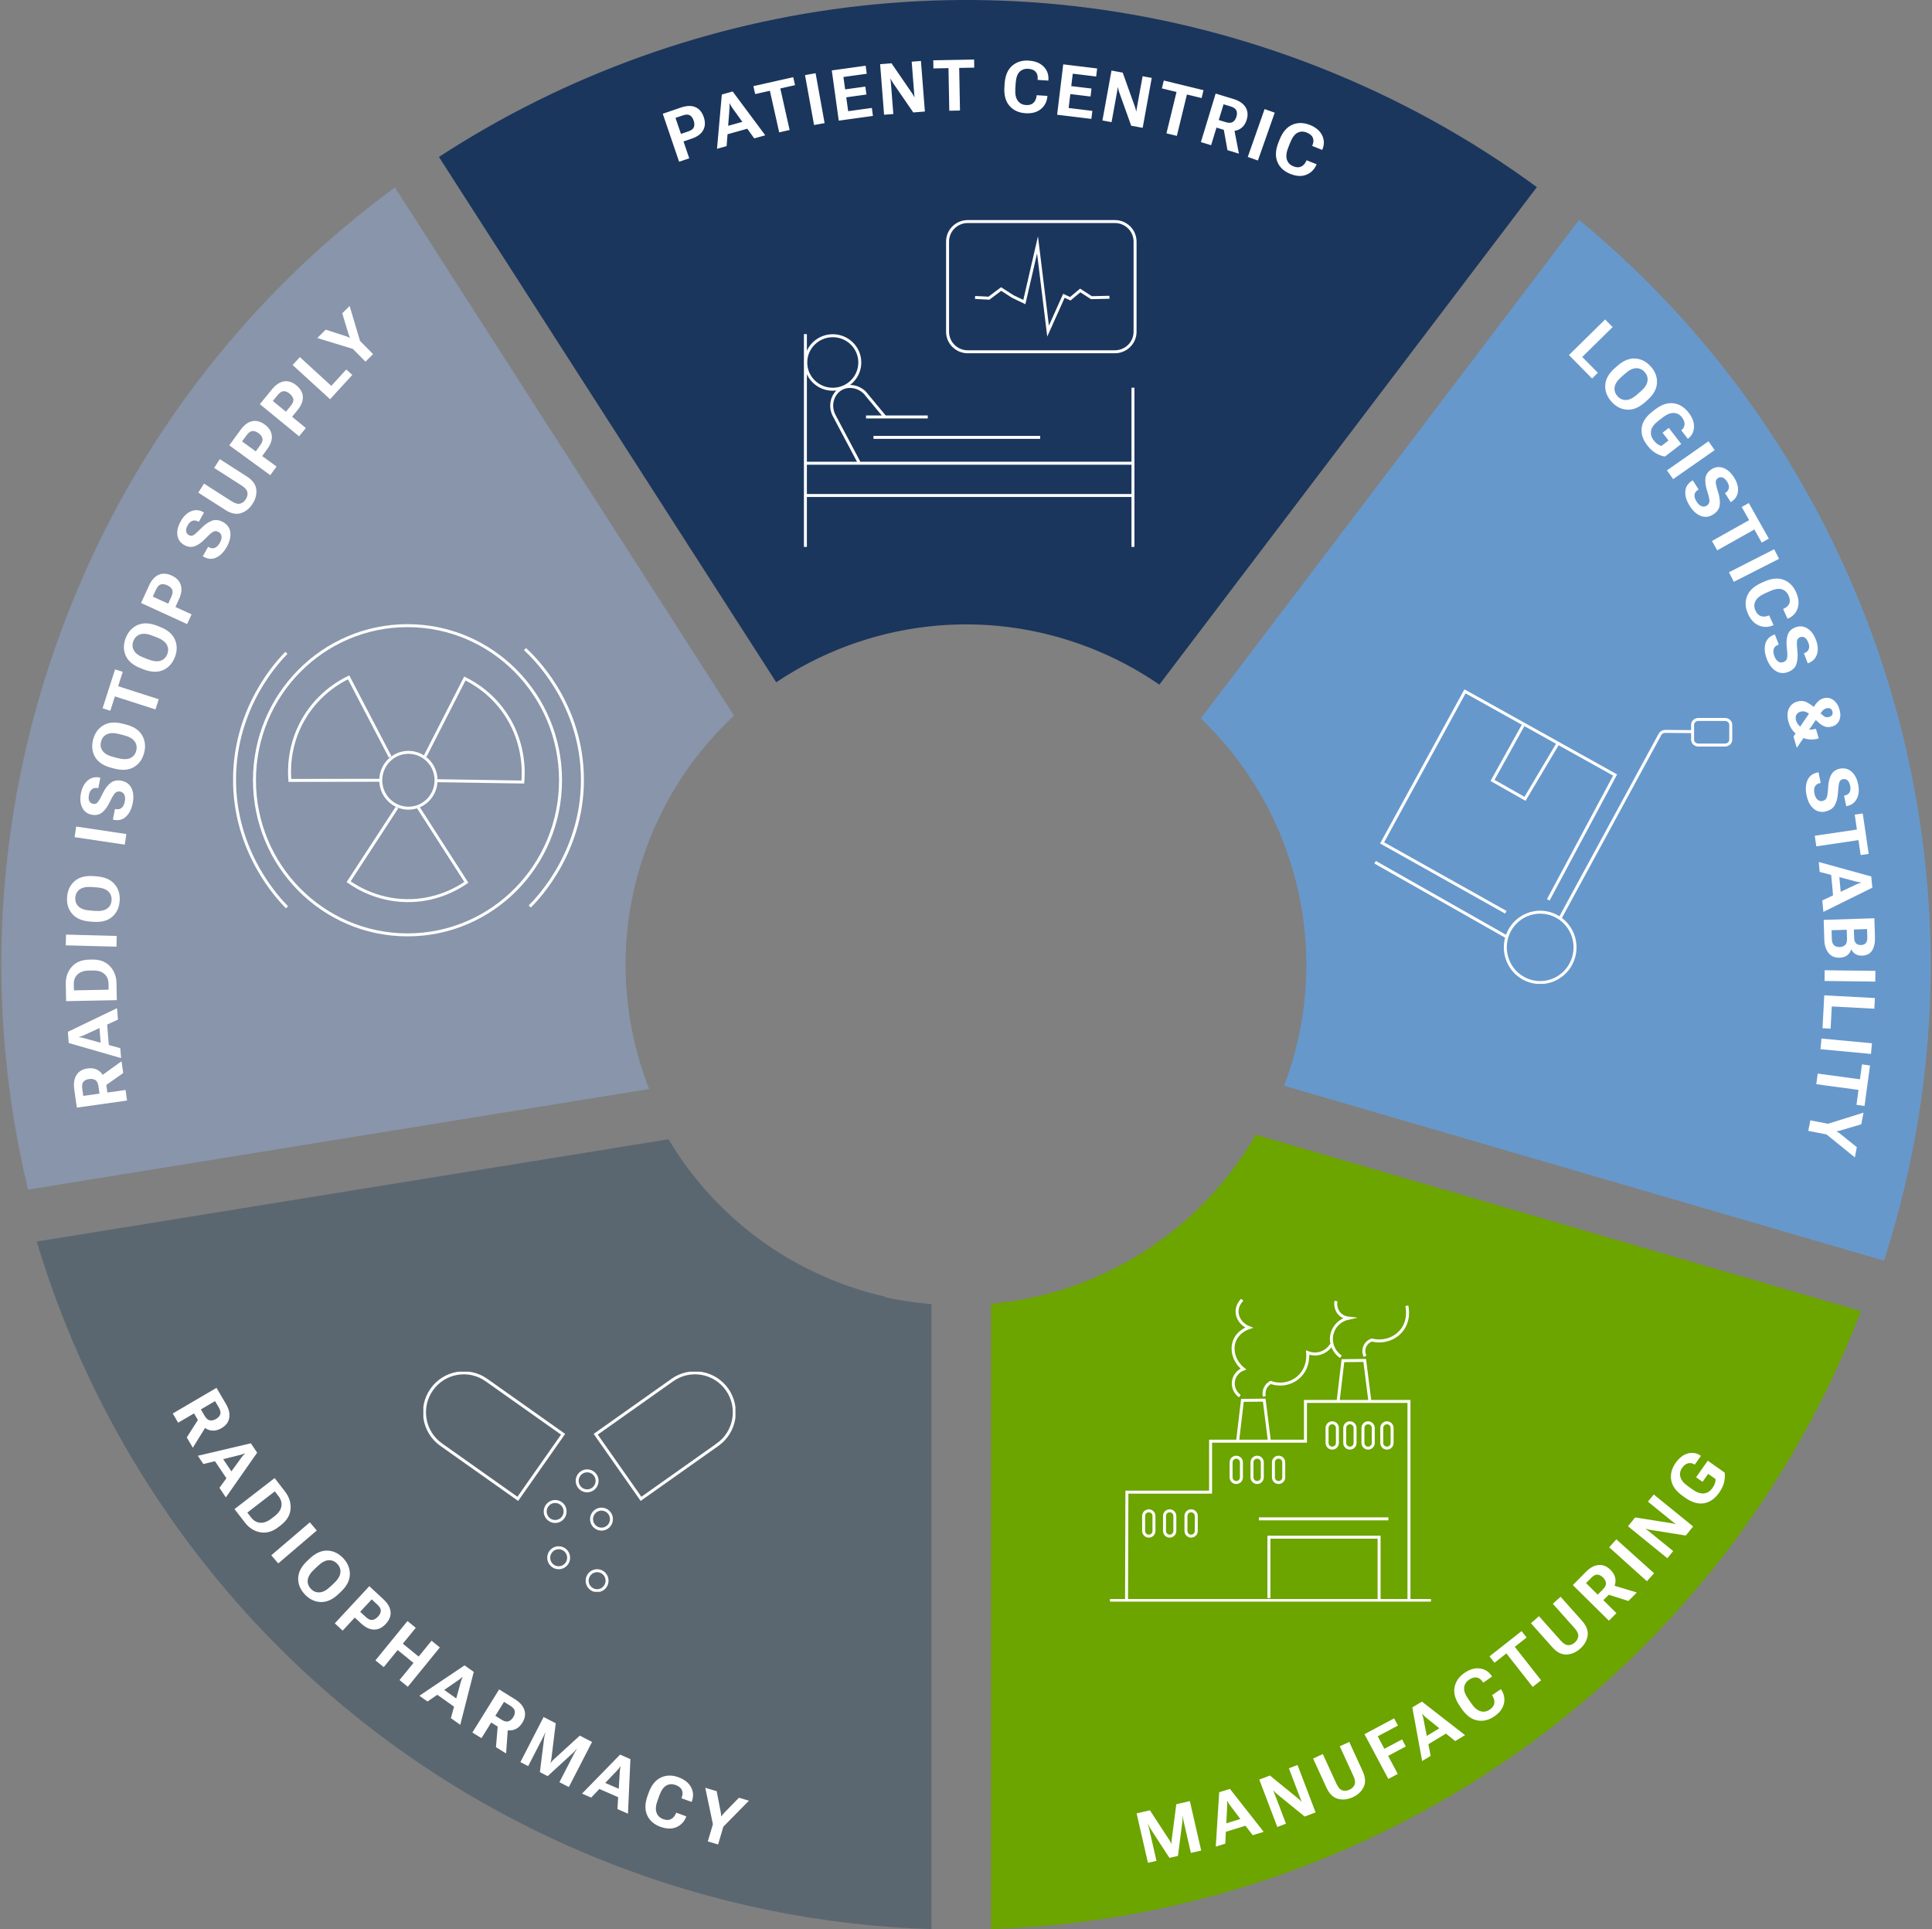 <svg fill="none" height="649" viewBox="0 0 650 649" width="650" xmlns="http://www.w3.org/2000/svg" xmlns:xlink="http://www.w3.org/1999/xlink"><rect x="0" y="0" width="650" height="649" fill="#808080" stroke="none"/><clipPath id="a"><path d="m78.43 210h118v105h-118z"/></clipPath><clipPath id="b"><path d="m142.43 461.474h105v74.053h-105z"/></clipPath><clipPath id="c"><path d="m373.43 437h108v101.829h-108z"/></clipPath><clipPath id="d"><path d="m462.43 232h127v99h-127z"/></clipPath><clipPath id="e"><path d="m270.43 74h112v110h-112z"/></clipPath><path d="m218.44 282.7c6.48-16.49 16.36-30.63 28.53-41.94l-114.11-177.7c-47.8 35.05-86.58 83.59-109.87 142.83-25.28 64.33-28.59 131.86-13.56 194.33l208.98-33.84c-10.18-25.96-10.98-55.67.03-83.67z" fill="#8895aa"/><path d="m83.04 160.29-9.1-5.83-1.9 2.96 9.26 5.93c1.14.73 1.78 1.48 1.93 2.26s-.03 1.56-.54 2.35c-.51.8-1.15 1.29-1.92 1.48s-1.72-.08-2.86-.81l-9.26-5.93-1.94 3.03 9.1 5.83c1.92 1.23 3.68 1.59 5.27 1.07s2.89-1.57 3.91-3.16c1.02-1.58 1.42-3.2 1.23-4.86-.2-1.65-1.26-3.09-3.18-4.33zm-40.7 83.45-1.02-.26c-2.64-.68-4.83-.5-6.56.54s-2.88 2.64-3.44 4.81c-.56 2.18-.33 4.14.68 5.87 1.02 1.73 2.85 2.94 5.49 3.62l1.02.26c2.64.68 4.83.51 6.55-.52 1.73-1.03 2.87-2.63 3.44-4.81.56-2.17.33-4.13-.68-5.88-1.02-1.75-2.84-2.96-5.48-3.64zm3.49 8.82c-.3 1.17-.96 2-1.98 2.47-1.02.48-2.38.49-4.09.05l-1.67-.43c-1.72-.44-2.9-1.12-3.56-2.03s-.83-1.95-.53-3.12c.3-1.16.96-1.99 1.98-2.48s2.39-.51 4.1-.07l1.67.43c1.71.44 2.89 1.12 3.55 2.04s.84 1.96.54 3.13zm-4.91 10.1c-1.52-.29-2.78-.03-3.77.76s-1.88 2.01-2.67 3.65c-.75 1.55-1.32 2.53-1.71 2.93-.38.4-.86.55-1.44.44-.59-.12-1.02-.42-1.28-.92s-.3-1.2-.13-2.11c.18-.91.53-1.56 1.05-1.93.53-.38 1.15-.49 1.86-.36l.24.05.69-3.54-.29-.06c-1.52-.29-2.85.05-3.98 1.02s-1.89 2.41-2.26 4.31c-.37 1.91-.22 3.52.44 4.82s1.73 2.1 3.21 2.38c1.38.26 2.54 0 3.5-.77s1.84-1.99 2.63-3.66c.74-1.55 1.33-2.53 1.78-2.94s1-.55 1.66-.42c.64.12 1.1.48 1.38 1.06.29.58.34 1.34.15 2.29-.18.95-.53 1.65-1.04 2.1s-1.18.59-2 .44l-.26-.05-.7 3.6.3.06c1.67.32 3.05-.05 4.15-1.11s1.85-2.57 2.23-4.53.25-3.63-.41-4.99c-.65-1.36-1.77-2.2-3.36-2.51zm-4.79 104.89-.36-2.55 5.68-4-.56-3.98-6.33 4.57c-.26-.39-.55-.74-.89-1.04-1.12-.98-2.53-1.34-4.23-1.1-1.69.24-2.93.98-3.71 2.21s-1.03 2.84-.75 4.81l.87 6.16 16.89-2.38-.5-3.56-6.13.87zm-8.12 1.14-.35-2.47c-.15-1.04 0-1.8.41-2.29.42-.49 1.05-.8 1.89-.92.85-.12 1.56 0 2.11.35.56.36.91 1.05 1.06 2.09l.35 2.47-5.48.77zm13.31-142.67-2.6-.83-4.21 13.09 2.6.84 1.55-4.83 13.64 4.38 1.1-3.43-13.65-4.38 1.55-4.83zm12.51-15.13-.98-.38c-2.54-.98-4.73-1.06-6.58-.23-1.84.83-3.17 2.29-3.98 4.38-.81 2.1-.81 4.07 0 5.91s2.48 3.25 5.03 4.24l.98.38c2.54.98 4.73 1.07 6.57.25s3.16-2.28 3.97-4.37.81-4.06 0-5.92c-.8-1.85-2.48-3.27-5.02-4.26zm2.45 9.18c-.44 1.13-1.19 1.87-2.26 2.22s-2.42.21-4.07-.43l-1.61-.62c-1.66-.64-2.76-1.45-3.3-2.43-.55-.98-.6-2.03-.16-3.16.43-1.12 1.19-1.87 2.25-2.23 1.07-.37 2.43-.23 4.08.41l1.61.62c1.65.64 2.74 1.45 3.29 2.44s.6 2.05.17 3.17zm18.81-44.42c-1.35-.75-2.62-.9-3.81-.46-1.19.45-2.42 1.32-3.69 2.62-1.2 1.23-2.05 1.98-2.54 2.25-.49.26-.99.25-1.5-.04-.53-.29-.83-.72-.93-1.27-.09-.55.09-1.24.54-2.05s.99-1.31 1.61-1.5 1.24-.11 1.88.25l.22.12 1.76-3.15-.25-.14c-1.35-.76-2.72-.85-4.1-.28s-2.55 1.7-3.5 3.39c-.95 1.7-1.31 3.27-1.09 4.71.22 1.45.99 2.54 2.31 3.27 1.22.68 2.41.8 3.57.37 1.15-.43 2.37-1.31 3.64-2.65 1.19-1.24 2.06-1.99 2.62-2.24.55-.25 1.12-.21 1.71.12.57.32.89.79.98 1.44.09.64-.1 1.38-.57 2.22s-1.02 1.4-1.65 1.67-1.3.2-2.04-.21l-.24-.13-1.79 3.2.26.15c1.48.83 2.91.91 4.29.25s2.56-1.86 3.53-3.6c.98-1.75 1.37-3.37 1.18-4.87s-.99-2.64-2.4-3.43zm-34.62 176.98-3.86-1.06-.56-6.88 3.64-1.67-.31-3.85-16.55 7.96.3 3.77 17.61 5.07zm-12.37-3.41c-.26-.07-.52-.13-.77-.17s-.5-.07-.74-.09v-.1c.23-.07.47-.14.7-.21.24-.07.49-.17.74-.28l5.44-2.5.4 4.94zm32.13-147.66c.83-1.81 1.03-3.4.59-4.78s-1.46-2.43-3.06-3.16c-1.61-.74-3.07-.82-4.39-.24-1.31.58-2.38 1.77-3.21 3.57l-2.71 5.91 15.51 7.1 1.5-3.27-5.44-2.49zm-2.57-.81-1.07 2.34-5.18-2.37 1.07-2.34c.46-1 1-1.59 1.63-1.77s1.34-.08 2.15.29c.82.37 1.37.86 1.65 1.45.29.59.2 1.39-.26 2.4zm-15.15 79.84-16.88-2.52-.53 3.57 16.88 2.52zm-3.32 50.16c-.04-2.29-.78-4.19-2.22-5.72-1.44-1.52-3.42-2.26-5.94-2.21l-1.07.02c-2.52.05-4.47.86-5.84 2.44s-2.04 3.51-1.99 5.8l.11 5.73 17.06-.33zm-14.32 2.43-.04-2.1c-.03-1.33.39-2.41 1.25-3.25s2.16-1.28 3.88-1.31l1.22-.02c1.73-.03 3.04.35 3.94 1.16s1.36 1.88 1.39 3.2l.04 2.1zm5.45-23.14 1.05.08c2.72.2 4.84-.35 6.36-1.67 1.52-1.31 2.37-3.09 2.53-5.34.17-2.24-.4-4.12-1.71-5.66s-3.32-2.41-6.04-2.62l-1.05-.08c-2.72-.21-4.84.36-6.36 1.68-1.52 1.33-2.37 3.11-2.53 5.35-.17 2.24.4 4.13 1.71 5.66s3.32 2.39 6.04 2.6zm-3.48-10.84c.92-.66 2.26-.92 4.03-.79l1.72.13c1.76.13 3.05.59 3.86 1.38s1.17 1.78 1.08 2.98c-.09 1.21-.59 2.14-1.51 2.78-.92.65-2.26.91-4.02.77l-1.72-.13c-1.77-.13-3.06-.59-3.86-1.37-.81-.78-1.17-1.77-1.08-2.98.09-1.2.59-2.13 1.51-2.79zm12.44 15.68-17.06-.46-.1 3.61 17.06.46zm60.83-176.92c1.26-1.54 1.86-3.03 1.78-4.47-.07-1.44-.79-2.72-2.16-3.84-1.37-1.12-2.77-1.57-4.18-1.35-1.42.22-2.75 1.1-4.01 2.64l-4.12 5.03 13.2 10.81 2.28-2.78-4.63-3.79zm-3.91.55-4.41-3.61 1.63-1.99c.7-.85 1.37-1.29 2.02-1.3s1.32.26 2.01.83 1.1 1.18 1.23 1.83-.16 1.4-.86 2.25l-1.63 1.99zm15.26-8.7-10.58-9.67-2.43 2.66 12.6 11.51 7.47-8.17-2.02-1.84-5.04 5.52zm6.17-26.88-2.49 2.47 2.09 6.89c.08.24.16.47.24.68s.18.41.28.61l-.06.06c-.2-.09-.41-.19-.62-.28s-.43-.17-.66-.25l-6.83-2.2-2.84 2.81 11.97 3.66 4.25 4.29 2.56-2.54-4.39-4.43-3.51-11.77zm-27.71 48.15c1.17-1.61 1.68-3.13 1.52-4.56s-.95-2.67-2.37-3.71c-1.43-1.04-2.85-1.41-4.25-1.11s-2.68 1.26-3.85 2.86l-3.83 5.26 13.79 10.04 2.12-2.91-4.84-3.52zm-3.88.77-4.6-3.35 1.52-2.08c.65-.89 1.3-1.36 1.95-1.41s1.33.19 2.05.71c.73.53 1.17 1.11 1.33 1.75s-.08 1.41-.73 2.3z" fill="#fff"/><g clip-path="url(#a)" stroke="#fff" stroke-miterlimit="10"><path d="m137.098 314.514c28.435 0 51.485-23.288 51.485-52.014 0-28.727-23.05-52.015-51.485-52.015-28.434 0-51.485 23.288-51.485 52.015 0 28.726 23.051 52.014 51.485 52.014z"/><path d="m96.556 305.227c-2.789-2.808-17.905-18.614-17.646-43.533.25-23.928 14.501-39.064 17.453-42.066"/><path d="m176.621 218.364c2.942 2.711 18.261 17.38 19.28 41.542 1.087 25.861-15.059 42.464-17.674 45.068"/><path d="m137.406 271.894c5.135 0 9.299-4.206 9.299-9.394s-4.164-9.395-9.299-9.395c-5.136 0-9.299 4.207-9.299 9.395s4.163 9.394 9.299 9.394z"/><path d="m128.107 262.5c-10.193.02-20.386.039-30.579.049-.269-3.264-.433-10.823 3.683-18.944 5.048-9.958 13.299-14.388 16.078-15.729 4.664 8.928 9.318 17.856 13.982 26.784"/><path d="m143.031 254.418c4.453-8.715 8.905-17.439 13.357-26.153 2.914 1.428 9.443 5.119 14.28 12.843 5.914 9.453 5.501 18.886 5.231 21.985-9.577-.146-19.155-.301-28.733-.447"/><path d="m140.723 271.661c5.395 8.394 10.79 16.778 16.175 25.172-2.673 1.846-9.097 5.732-18.127 6.13-11.058.495-18.953-4.556-21.482-6.334 5.423-8.326 10.857-16.642 16.28-24.968"/></g><path d="m313.399 438.741c-5.3-.43-10.5-1.2-15.57-2.32v-.18c-5.54-1.27-11.05-2.95-16.48-5.09-24.55-9.65-43.9-26.85-56.43-47.88l-212.56 34.41c27.65 92.08 95.75 171.009 192.17 208.909 35.77 14.06 72.54 21.311 108.87 22.411v-210.25z" fill="#5b6770"/><path d="m70.22 481.04c1.4.48 2.84.28 4.33-.59 1.48-.87 2.34-2.02 2.58-3.45.25-1.44-.13-3.01-1.14-4.73l-3.15-5.37-14.72 8.63 1.82 3.1 5.34-3.13 1.3 2.22-3.74 5.86 2.03 3.47 4.11-6.63c.39.26.8.47 1.22.61zm-2.64-6.88 4.77-2.8 1.26 2.15c.53.9.69 1.66.49 2.28s-.67 1.14-1.4 1.57c-.74.44-1.44.59-2.09.48-.65-.12-1.24-.62-1.77-1.53zm88.73 86.1-15.21 10.23 2.73 1.94 3.3-2.27 5.63 4-1.06 3.86 3.15 2.24 4.54-17.8-3.09-2.19zm-.96 4.62c-.1.23-.18.48-.26.75l-1.59 5.77-4.04-2.87 4.93-3.4c.23-.16.43-.32.62-.48.19-.17.37-.34.54-.51l.09.06c-.1.22-.2.45-.3.68zm-60.83-51.8c2-1.54 3.08-3.36 3.24-5.44s-.46-4.03-1.86-5.84l-3.5-4.54-13.5 10.43 3.5 4.54c1.4 1.81 3.13 2.9 5.19 3.27s4.09-.22 6.09-1.76l.84-.65zm-2.19-2.96-.97.74c-1.37 1.06-2.65 1.53-3.85 1.42s-2.21-.7-3.02-1.75l-1.28-1.66 9.25-7.14 1.28 1.66c.81 1.05 1.12 2.17.93 3.36s-.97 2.31-2.34 3.37zm11.91 2.03-12.97 11.08 2.34 2.74 12.97-11.08zm72.19 63.15c-.45-1.39-1.52-2.61-3.21-3.66l-5.29-3.28-9 14.5 3.06 1.9 3.26-5.26 2.19 1.36-.58 6.93 3.41 2.12.55-7.78c.47.05.92.04 1.37-.03 1.46-.23 2.65-1.08 3.55-2.54.9-1.45 1.13-2.87.68-4.26zm-3.75 2.39c-.45.73-1 1.2-1.63 1.4s-1.39.03-2.28-.53l-2.12-1.32 2.92-4.7 2.12 1.32c.89.55 1.39 1.15 1.5 1.79s-.06 1.32-.51 2.04zm-58-42.18c1.98-1.87 2.99-3.82 3.03-5.84s-.71-3.84-2.25-5.47c-1.55-1.63-3.33-2.48-5.34-2.54s-4 .85-5.98 2.72l-.77.73c-1.98 1.87-3 3.82-3.05 5.83s.7 3.83 2.25 5.47c1.54 1.63 3.32 2.48 5.34 2.55s4.02-.83 6-2.71l.77-.73zm-3.55-1.72c-1.28 1.21-2.49 1.86-3.62 1.92-1.13.07-2.11-.33-2.93-1.21-.83-.88-1.18-1.88-1.04-2.99s.85-2.28 2.13-3.49l1.25-1.18c1.29-1.22 2.49-1.87 3.61-1.94s2.09.33 2.93 1.21c.83.87 1.18 1.87 1.05 2.99s-.83 2.29-2.12 3.51l-1.25 1.18zm20.27 8.44c-.13-1.43-.93-2.82-2.38-4.17l-4.77-4.43-11.61 12.5 2.64 2.45 4.08-4.39 2.13 1.98c1.46 1.36 2.91 2.04 4.35 2.06s2.76-.62 3.96-1.92c1.21-1.3 1.74-2.66 1.61-4.09zm-4.24 1.64c-.61.66-1.24 1.03-1.9 1.12s-1.39-.25-2.19-1l-1.89-1.75 3.88-4.17 1.89 1.75c.81.75 1.2 1.45 1.17 2.1s-.35 1.3-.95 1.95zm18.04 8.1-4.35 5.34-5.32-4.34 4.35-5.34-2.79-2.27-10.78 13.23 2.79 2.27 4.69-5.75 5.32 4.34-4.69 5.75 2.78 2.27 10.78-13.23-2.78-2.26zm-60.8-66.41-17.84 4.2 1.87 2.78 3.89-.96 3.86 5.73-2.35 3.24 2.16 3.21 10.53-15.05-2.12-3.14zm-2.52 3.99c-.17.18-.34.38-.51.61l-3.52 4.84-2.77-4.11 5.81-1.44c.27-.07.52-.14.76-.23s.47-.19.69-.29l.06.09c-.17.17-.35.35-.52.53zm313.87 117.45-1.52 11.69c-.03.27-.06.53-.08.77s-.01.51 0 .8l-.08.02c-.11-.27-.22-.51-.34-.72s-.25-.43-.41-.67l-6.44-9.86-4.48 1.03 3.81 16.63 2.88-.66-2.43-10.61c-.06-.26-.13-.54-.21-.85s-.16-.58-.24-.83l.09-.02c.1.24.22.51.37.8s.29.56.45.79l6.32 9.72 2.87-.66 1.49-11.51c.03-.28.05-.58.05-.91s0-.62-.03-.88l.09-.02c.03.26.08.54.14.85s.12.6.18.85l2.43 10.61 3.47-.79-3.81-16.63-4.56 1.04zm129.3-69.8-2.62 2.34 7.31 8.21c.9 1.01 1.32 1.91 1.25 2.69-.07.79-.45 1.49-1.15 2.12-.71.63-1.45.93-2.24.91s-1.63-.54-2.53-1.55l-7.31-8.21-2.69 2.39 7.19 8.07c1.52 1.7 3.11 2.52 4.78 2.45s3.21-.73 4.61-1.98 2.24-2.7 2.49-4.35-.38-3.32-1.89-5.02l-7.19-8.07zm-49.89 37.22 3.3 18.03 2.87-1.73-.77-3.93 5.91-3.56 3.12 2.51 3.31-2-14.5-11.28-3.24 1.95zm3.35 2.18c.17.18.33.36.51.54.17.18.37.36.58.54l4.66 3.76-4.24 2.56-1.15-5.88c-.05-.27-.12-.52-.19-.76-.08-.24-.16-.48-.25-.7l.09-.05zm65-44.45c.1-1.48-.46-2.82-1.69-4.03-1.22-1.2-2.55-1.74-4-1.61s-2.88.9-4.28 2.32l-4.38 4.43 12.14 11.99 2.53-2.56-4.4-4.35 1.81-1.83 6.62 2.1 2.83-2.86-7.46-2.26c.15-.44.25-.89.28-1.34zm-4.22 2.55-1.75 1.78-3.93-3.89 1.75-1.78c.74-.74 1.43-1.1 2.07-1.06s1.27.35 1.88.95.94 1.24 1 1.9-.28 1.36-1.02 2.11zm-34.32 33.55-2.99 2.07.17.25c.51.83.7 1.64.59 2.44s-.62 1.5-1.51 2.12c-1.01.7-2.05.89-3.12.57s-2.1-1.18-3.07-2.59l-1.05-1.52c-1.06-1.52-1.52-2.81-1.39-3.88s.67-1.93 1.63-2.59c.94-.65 1.79-.91 2.57-.77.78.13 1.46.62 2.04 1.46l.19.27 2.98-2.07-.16-.23c-1-1.44-2.34-2.27-4.01-2.48s-3.39.3-5.16 1.52c-1.86 1.29-2.97 2.92-3.32 4.88s.25 4.07 1.81 6.32l.6.87c1.54 2.23 3.3 3.53 5.26 3.9 1.97.37 3.88-.09 5.76-1.39 1.76-1.22 2.83-2.65 3.19-4.26.36-1.62.08-3.16-.84-4.63l-.17-.25zm8.64-17.36-1.69-2.15-10.8 8.5 1.69 2.15 3.99-3.14 8.86 11.26 2.83-2.22-8.86-11.26 3.99-3.14zm27.78-30.34 12.69 11.41 2.41-2.68-12.69-11.41zm38.82-25.15-5.65-3.99-3.94 5.58 2.18 1.54 1.9-2.69 2.48 1.75c0 .54-.08 1.05-.24 1.51s-.43.96-.81 1.5c-.76 1.08-1.71 1.68-2.84 1.82-1.13.13-2.42-.32-3.88-1.34l-1.49-1.06c-1.42-1-2.27-2.04-2.57-3.12s-.11-2.1.56-3.05c.64-.91 1.34-1.43 2.1-1.58s1.44-.01 2.04.41l.11.07 2.09-2.96-.13-.09c-1.27-.89-2.69-1.13-4.23-.73-1.55.4-2.93 1.46-4.14 3.18-1.33 1.89-1.83 3.82-1.5 5.79.34 1.97 1.62 3.75 3.86 5.32l.86.61c2.23 1.58 4.33 2.2 6.31 1.86 1.97-.34 3.67-1.52 5.09-3.53.92-1.31 1.5-2.56 1.73-3.75s.27-2.21.12-3.04zm-25.77 9.8 8.1 6.58c.21.17.4.32.58.47s.38.3.59.46l-.06.07c-.24-.09-.48-.16-.7-.21s-.47-.1-.75-.15l-12.07-1.92-2.42 2.97 13.25 10.76 1.96-2.42-7.99-6.49c-.2-.16-.41-.33-.62-.49s-.42-.32-.63-.48l.05-.06c.24.08.47.15.71.22.23.06.49.12.76.17l11.96 1.91 2.48-3.05-13.25-10.76-1.97 2.42zm-326.19 92.7c-2.13-.77-4.1-.74-5.91.11s-3.18 2.56-4.11 5.13l-.36.99c-.92 2.55-.97 4.73-.14 6.55s2.32 3.12 4.46 3.9c2.02.73 3.8.78 5.32.14 1.53-.64 2.63-1.76 3.29-3.37l.1-.29-3.41-1.24-.1.29c-.38.89-.93 1.52-1.65 1.89s-1.58.37-2.6 0c-1.15-.42-1.91-1.16-2.27-2.22s-.25-2.4.34-4l.63-1.74c.63-1.74 1.42-2.86 2.37-3.37s1.96-.56 3.06-.17c1.07.39 1.78.94 2.12 1.65s.34 1.55-.01 2.51l-.11.31 3.42 1.24.1-.26c.6-1.65.5-3.22-.3-4.71s-2.21-2.6-4.23-3.33zm15.35 12.05c-.18.18-.33.36-.48.54-.14.17-.28.35-.4.54l-.08-.02c-.02-.22-.03-.45-.06-.68-.02-.23-.06-.46-.1-.7l-1.37-7.04-3.83-1.13 2.57 12.25-1.71 5.79 3.46 1.02 1.76-5.98 8.61-8.75-3.36-.99-5.02 5.15zm-48.54-26.04-8.7 7.95c-.2.19-.39.37-.56.54-.17.18-.34.38-.52.62l-.07-.04c.09-.28.16-.54.21-.77.05-.24.08-.49.12-.78l1.43-11.69-4.08-2.1-7.81 15.17 2.62 1.35 4.98-9.68c.12-.24.25-.5.38-.79s.25-.55.35-.79l.08.04c-.08.25-.16.53-.24.85s-.13.62-.17.89l-1.44 11.5 2.61 1.35 8.56-7.84c.21-.19.41-.41.62-.66s.39-.48.54-.69l.08.04c-.14.22-.29.47-.44.74-.16.28-.29.53-.42.77l-4.98 9.68 3.17 1.63 7.81-15.17-4.16-2.14zm.76 19.5 3.07 1.34 2.76-2.9 6.33 2.76-.25 4 3.54 1.55.82-18.35-3.47-1.52zm12.97-9.12c-.05.24-.11.48-.15.73-.05.24-.08.51-.1.79l-.37 5.98-4.54-1.98 4.13-4.33c.19-.2.36-.4.51-.6s.29-.41.43-.61l.1.04zm245.16-8.27-3.2 1.46 4.58 9.99c.56 1.23.7 2.21.4 2.94s-.87 1.29-1.72 1.69c-.86.39-1.66.46-2.41.21s-1.41-1-1.97-2.22l-4.58-9.99-3.27 1.5 4.5 9.82c.95 2.07 2.23 3.32 3.85 3.75 1.62.42 3.28.24 4.99-.54s2.93-1.93 3.66-3.42c.73-1.5.62-3.28-.33-5.36l-4.5-9.82zm17.76-.85-5.95 3.17-2.24-4.2 6.8-3.63-1.28-2.41-9.98 5.32 8.03 15.06 3.17-1.69-3.24-6.07 5.95-3.17-1.27-2.38zm-61.53 17.78-1.15 18.29 3.2-.99.2-4 6.6-2.03 2.42 3.19 3.7-1.14-11.35-14.44-3.62 1.11zm2.4 10.46.3-5.98c.01-.27.01-.54 0-.79-.02-.25-.04-.5-.08-.74l.1-.03c.12.22.24.43.36.65s.27.44.44.66l3.61 4.77-4.74 1.46zm21.05-18.51 3.71 9.75c.1.25.19.48.27.7.09.22.18.45.28.69l-.09.03c-.17-.2-.33-.37-.5-.53s-.36-.33-.57-.5l-9.48-7.71-3.58 1.36 6.07 15.95 2.91-1.11-3.66-9.62c-.09-.24-.19-.49-.29-.73-.1-.25-.21-.49-.3-.73l.08-.03c.16.19.33.37.5.54s.36.35.57.53l9.39 7.64 3.67-1.4-6.07-15.95-2.91 1.11z" fill="#fff"/><g clip-path="url(#b)" stroke="#fff" stroke-miterlimit="10"><path d="m163.658 464.276 25.789 18.245-15.236 21.726-25.788-18.245c-5.97-4.224-7.397-12.519-3.197-18.509 4.199-6.001 12.463-7.44 18.432-3.217z"/><path d="m241.447 485.999-25.788 18.245-15.236-21.726 25.788-18.245c5.97-4.223 14.227-2.779 18.428 3.211 4.205 5.996 2.767 14.29-3.196 18.509z"/><path d="m186.777 511.866c1.852 0 3.353-1.508 3.353-3.368s-1.501-3.368-3.353-3.368-3.354 1.508-3.354 3.368 1.502 3.368 3.354 3.368z"/><path d="m197.537 501.557c1.852 0 3.354-1.507 3.354-3.368 0-1.86-1.502-3.368-3.354-3.368s-3.353 1.508-3.353 3.368c0 1.861 1.501 3.368 3.353 3.368z"/><path d="m202.367 514.439c1.852 0 3.354-1.508 3.354-3.368s-1.502-3.368-3.354-3.368-3.353 1.508-3.353 3.368 1.501 3.368 3.353 3.368z"/><path d="m187.96 527.428c1.852 0 3.353-1.508 3.353-3.368 0-1.861-1.501-3.369-3.353-3.369s-3.354 1.508-3.354 3.369c0 1.86 1.502 3.368 3.354 3.368z"/><path d="m200.891 535.148c1.852 0 3.353-1.508 3.353-3.368s-1.501-3.368-3.353-3.368-3.354 1.508-3.354 3.368 1.502 3.368 3.354 3.368z"/></g><path d="m422.459 381.74c-18.91 32.91-52.6 53.61-89.05 56.89v210.36c125.67-4 242.93-81.26 291.84-205.71.28-.72.54-1.45.82-2.17z" fill="#6ca400"/><path d="m395.75 607-1.52 11.69c-.03.27-.06.53-.08.77s-.01.51 0 .8l-.08.02c-.11-.27-.22-.51-.34-.72s-.25-.43-.41-.67l-6.44-9.86-4.48 1.03 3.81 16.63 2.88-.66-2.43-10.61c-.06-.26-.13-.54-.21-.85s-.16-.58-.24-.83l.09-.02c.1.24.22.51.37.8s.29.56.45.79l6.32 9.72 2.87-.66 1.49-11.51c.03-.28.05-.58.05-.91s0-.62-.03-.88l.09-.02c.03.26.08.54.14.85s.12.6.18.85l2.43 10.61 3.47-.79-3.81-16.63-4.56 1.04zm129.3-69.8-2.62 2.34 7.31 8.21c.9 1.01 1.32 1.91 1.25 2.69-.07.79-.45 1.49-1.15 2.12-.71.63-1.45.93-2.24.91s-1.63-.54-2.53-1.55l-7.31-8.21-2.69 2.39 7.19 8.07c1.52 1.7 3.11 2.52 4.78 2.45s3.21-.73 4.61-1.98 2.24-2.7 2.49-4.35-.38-3.32-1.89-5.02l-7.19-8.07zm-49.89 37.22 3.3 18.03 2.87-1.73-.77-3.93 5.91-3.56 3.12 2.51 3.31-2-14.5-11.28-3.24 1.95zm3.35 2.18c.17.18.33.36.51.54.17.18.37.36.58.54l4.66 3.76-4.24 2.56-1.15-5.88c-.05-.27-.12-.52-.19-.76-.08-.24-.16-.48-.25-.7l.09-.05zm65-44.45c.1-1.48-.46-2.82-1.69-4.03-1.22-1.2-2.55-1.74-4-1.61s-2.88.9-4.28 2.32l-4.38 4.43 12.14 11.99 2.53-2.56-4.4-4.35 1.81-1.83 6.62 2.1 2.83-2.86-7.46-2.26c.15-.44.25-.89.28-1.34zm-4.22 2.55-1.75 1.78-3.93-3.89 1.75-1.78c.74-.74 1.43-1.1 2.07-1.06s1.27.35 1.88.95.94 1.24 1 1.9-.28 1.36-1.02 2.11zm-34.32 33.55-2.99 2.07.17.25c.51.83.7 1.64.59 2.44s-.62 1.5-1.51 2.12c-1.01.7-2.05.89-3.12.57s-2.1-1.18-3.07-2.59l-1.05-1.52c-1.06-1.52-1.52-2.81-1.39-3.88s.67-1.93 1.63-2.59c.94-.65 1.79-.91 2.57-.77.78.13 1.46.62 2.04 1.46l.19.27 2.98-2.07-.16-.23c-1-1.44-2.34-2.27-4.01-2.48s-3.39.3-5.16 1.52c-1.86 1.29-2.97 2.92-3.32 4.88s.25 4.07 1.81 6.32l.6.87c1.54 2.23 3.3 3.53 5.26 3.9 1.97.37 3.88-.09 5.76-1.39 1.76-1.22 2.83-2.65 3.19-4.26.36-1.62.08-3.16-.84-4.63l-.17-.25zm8.64-17.36-1.69-2.15-10.8 8.5 1.69 2.15 3.99-3.14 8.86 11.26 2.83-2.22-8.86-11.26 3.99-3.14zm27.78-30.34 12.69 11.41 2.41-2.68-12.69-11.41zm38.82-25.15-5.65-3.99-3.94 5.58 2.18 1.54 1.9-2.69 2.48 1.75c0 .54-.08 1.05-.24 1.51s-.43.96-.81 1.5c-.76 1.08-1.71 1.68-2.84 1.82-1.13.13-2.42-.32-3.88-1.34l-1.49-1.06c-1.42-1-2.27-2.04-2.57-3.12s-.11-2.1.56-3.05c.64-.91 1.34-1.43 2.1-1.58s1.44-.01 2.04.41l.11.07 2.09-2.96-.13-.09c-1.27-.89-2.69-1.13-4.23-.73-1.55.4-2.93 1.46-4.14 3.18-1.33 1.89-1.83 3.82-1.5 5.79.34 1.97 1.62 3.75 3.86 5.32l.86.61c2.23 1.58 4.33 2.2 6.31 1.86 1.97-.34 3.67-1.52 5.09-3.53.92-1.31 1.5-2.56 1.73-3.75s.27-2.21.12-3.04zm-25.77 9.8 8.1 6.58c.21.17.4.32.58.47s.38.3.59.46l-.06.07c-.24-.09-.48-.16-.7-.21s-.47-.1-.75-.15l-12.07-1.92-2.42 2.97 13.25 10.76 1.96-2.42-7.99-6.49c-.2-.16-.41-.33-.62-.49s-.42-.32-.63-.48l.05-.06c.24.08.47.15.71.22.23.06.49.12.76.17l11.96 1.91 2.48-3.05-13.25-10.76-1.97 2.42zm-100.49 80.82-3.2 1.46 4.58 9.99c.56 1.23.7 2.21.4 2.94s-.87 1.29-1.72 1.69c-.86.39-1.66.46-2.41.21s-1.41-1-1.97-2.22l-4.58-9.99-3.27 1.5 4.5 9.82c.95 2.07 2.23 3.32 3.85 3.75 1.62.42 3.28.24 4.99-.54s2.93-1.93 3.66-3.42c.73-1.5.62-3.28-.33-5.36l-4.5-9.82zm17.76-.85-5.95 3.17-2.24-4.2 6.8-3.63-1.28-2.41-9.98 5.32 8.03 15.06 3.17-1.69-3.24-6.07 5.95-3.17-1.27-2.38zm-61.53 17.78-1.15 18.29 3.2-.99.2-4 6.6-2.03 2.42 3.19 3.7-1.14-11.35-14.44-3.62 1.11zm2.4 10.46.3-5.98c.01-.27.01-.54 0-.79-.02-.25-.04-.5-.08-.74l.1-.03c.12.22.24.43.36.65s.27.44.44.66l3.61 4.77-4.74 1.46zm21.05-18.51 3.71 9.75c.1.25.19.48.27.7.09.22.18.45.28.69l-.09.03c-.17-.2-.33-.37-.5-.53s-.36-.33-.57-.5l-9.48-7.71-3.58 1.36 6.07 15.95 2.91-1.11-3.66-9.62c-.09-.24-.19-.49-.29-.73-.1-.25-.21-.49-.3-.73l.08-.03c.16.19.33.37.5.54s.36.35.57.53l9.39 7.64 3.67-1.4-6.07-15.95-2.91 1.11z" fill="#fff"/><g clip-path="url(#c)" stroke="#fff" stroke-miterlimit="10"><path d="m373.43 538.439h108"/><path d="m474.03 538.027v-66.552h-34.821v13.372h-31.922v17.148h-28.152c-.039 12.12-.078 24.239-.124 36.351"/><path d="m426.913 537.622v-20.479h37.067v21.156"/><path d="m423.548 510.978h43.565"/><path d="m416.397 484.669c.536-4.515 1.065-9.037 1.601-13.552l7.337-.078c.575 4.546 1.143 9.084 1.718 13.63"/><path d="m450.207 471.311c.537-4.514 1.065-9.037 1.602-13.552l7.337-.077c.575 4.545 1.142 9.083 1.718 13.629"/><path d="m417.127 469.685c-1.632-1.16-2.464-3.137-2.137-5.091.303-1.829 1.586-3.371 3.342-4.017-3.117-2.506-4.251-6.484-2.938-9.644 1.259-3.012 4.259-4.094 4.811-4.281-2.448-.965-4.041-3.176-4.01-5.488.023-2.109 1.375-3.526 1.741-3.884"/><path d="m425.366 469.762c-.077-.35-.28-1.456.265-2.678.559-1.253 1.554-1.837 1.873-2.008 3.225 1.152 6.816.49 9.358-1.744 3.661-3.222 3.125-7.931 3.078-8.305.536.218 2.168.802 4.143.265 2.464-.67 3.653-2.577 3.901-2.989"/><path d="m459.255 456.296c-.109-.218-.77-1.611-.132-3.215.66-1.658 2.191-2.203 2.409-2.273 3.785.942 7.718-.319 10.027-3.215 2.821-3.526 1.865-7.776 1.741-8.305"/><path d="m451.132 456.452c-2.495-1.697-3.692-4.749-3.008-7.636.638-2.686 2.799-4.78 5.542-5.363-.419-.047-1.857-.257-3-1.464-1.632-1.736-1.251-4.032-1.205-4.281"/><path d="m386.503 508.27h-.007c-.958 0-1.734.777-1.734 1.735v5.052c0 .959.776 1.736 1.734 1.736h.007c.958 0 1.734-.777 1.734-1.736v-5.052c0-.958-.776-1.735-1.734-1.735z"/><path d="m393.53 508.27h-.008c-.957 0-1.733.777-1.733 1.735v5.052c0 .959.776 1.736 1.733 1.736h.008c.957 0 1.733-.777 1.733-1.736v-5.052c0-.958-.776-1.735-1.733-1.735z"/><path d="m400.743 508.27h-.008c-.957 0-1.733.777-1.733 1.735v5.052c0 .959.776 1.736 1.733 1.736h.008c.957 0 1.733-.777 1.733-1.736v-5.052c0-.958-.776-1.735-1.733-1.735z"/><path d="m448.218 478.659h-.008c-.957 0-1.733.777-1.733 1.736v5.052c0 .958.776 1.736 1.733 1.736h.008c.957 0 1.733-.778 1.733-1.736v-5.052c0-.959-.776-1.736-1.733-1.736z"/><path d="m454.164 478.659h-.008c-.957 0-1.733.777-1.733 1.736v5.052c0 .958.776 1.736 1.733 1.736h.008c.957 0 1.733-.778 1.733-1.736v-5.052c0-.959-.776-1.736-1.733-1.736z"/><path d="m460.289 478.659h-.008c-.957 0-1.734.777-1.734 1.736v5.052c0 .958.777 1.736 1.734 1.736h.008c.957 0 1.733-.778 1.733-1.736v-5.052c0-.959-.776-1.736-1.733-1.736z"/><path d="m466.623 478.659h-.008c-.957 0-1.733.777-1.733 1.736v5.052c0 .958.776 1.736 1.733 1.736h.008c.957 0 1.733-.778 1.733-1.736v-5.052c0-.959-.776-1.736-1.733-1.736z"/><path d="m415.93 490.233h-.007c-.958 0-1.734.778-1.734 1.736v5.052c0 .959.776 1.736 1.734 1.736h.007c.958 0 1.734-.777 1.734-1.736v-5.052c0-.958-.776-1.736-1.734-1.736z"/><path d="m422.957 490.233h-.008c-.957 0-1.733.778-1.733 1.736v5.052c0 .959.776 1.736 1.733 1.736h.008c.957 0 1.733-.777 1.733-1.736v-5.052c0-.958-.776-1.736-1.733-1.736z"/><path d="m430.17 490.233h-.008c-.957 0-1.733.778-1.733 1.736v5.052c0 .959.776 1.736 1.733 1.736h.008c.957 0 1.733-.777 1.733-1.736v-5.052c0-.958-.776-1.736-1.733-1.736z"/></g><path d="m432.02 365.27 201.82 58.85c41.69-128.95-1.94-267.32-102.58-350.12l-127.25 167.7c32.38 30.89 44.85 79.28 28 123.58z" fill="#6798cb"/><path d="m614.12 272.989c1.51-.32 2.58-1.03 3.19-2.14s.97-2.58 1.08-4.39c.1-1.72.26-2.84.46-3.36s.59-.84 1.16-.96c.59-.12 1.1 0 1.53.36s.74.99.93 1.9.11 1.64-.23 2.19-.87.89-1.58 1.04l-.24.05.72 3.54.29-.06c1.52-.31 2.61-1.13 3.29-2.46s.82-2.95.43-4.85c-.39-1.91-1.14-3.33-2.25-4.28s-2.41-1.27-3.88-.97c-1.37.29-2.35.97-2.94 2.05s-.94 2.54-1.03 4.38c-.09 1.72-.26 2.85-.52 3.4s-.72.89-1.38 1.03c-.64.13-1.2-.02-1.68-.45-.49-.43-.83-1.11-1.02-2.05-.19-.95-.14-1.73.16-2.34s.86-1 1.68-1.17l.26-.05-.73-3.59-.3.06c-1.66.34-2.8 1.21-3.41 2.62-.61 1.4-.72 3.08-.32 5.04s1.16 3.44 2.29 4.46c1.12 1.01 2.48 1.35 4.06 1.03zm-2.23-24.58-.95-3.24c-.81.23-1.57.32-2.27.31l2.24-3.28.74.72c.76.72 1.51 1.22 2.25 1.49.75.27 1.58.27 2.51 0 1.15-.33 1.95-1.03 2.4-2.07.45-1.05.47-2.28.05-3.71-.41-1.42-1.12-2.47-2.12-3.17s-2.11-.87-3.32-.51c-.75.22-1.4.63-1.96 1.24-.37.4-.8.95-1.27 1.62-.7-.58-1.41-1.06-2.14-1.46-1.05-.57-2.2-.67-3.44-.3-1.3.38-2.24 1.19-2.8 2.42s-.57 2.76-.04 4.57c.44 1.52 1.23 2.76 2.33 3.72l-.7 1.03 1.11 3.8 2.24-3.28c1.63.59 3.34.64 5.14.11zm1.33-9.35c.34-.37.74-.62 1.2-.75.49-.14.92-.13 1.29.04s.63.49.77.97.12.88-.07 1.19c-.19.32-.53.54-1.01.69-.4.12-.78.13-1.12.05s-.75-.34-1.23-.77l-.55-.53c.28-.37.53-.68.73-.89zm-7.54 5.37c-.7-.54-1.18-1.21-1.42-2.03-.21-.73-.18-1.37.09-1.89.28-.53.75-.89 1.42-1.09.65-.19 1.28-.15 1.88.12.3.13.62.32.96.57l-2.94 4.32zm6.53 48.9 3.87 1.021.63 6.869-3.62 1.71.36 3.85 16.47-8.139-.35-3.771-17.67-4.88zm12.41 3.271c.26.07.52.12.77.16s.5.059.74.079v.111c-.23.07-.46.14-.7.22s-.48.169-.74.289l-5.41 2.56-.45-4.93 5.79 1.52zm.12-17.521-14.18 2.091.52 3.56 14.18-2.09.74 5.02 2.7-.4-2-13.601-2.7.4zm-11.58 66.841 2.73.139.4-7.47 14.31.761.19-3.59-17.04-.901-.58 11.061zm-51.7-201.971-2.12 1.63 2.01 2.61-2.41 1.85c-.52-.16-.98-.39-1.37-.68s-.79-.69-1.19-1.21c-.81-1.05-1.1-2.13-.9-3.25.21-1.12 1.02-2.22 2.43-3.31l1.45-1.12c1.38-1.06 2.62-1.57 3.74-1.54s2.04.51 2.75 1.44c.68.88.97 1.71.89 2.48s-.41 1.38-1 1.83l-.1.08 2.21 2.87.13-.1c1.23-.95 1.88-2.23 1.95-3.83s-.53-3.23-1.82-4.89c-1.41-1.83-3.11-2.88-5.09-3.14s-4.06.45-6.22 2.12l-.83.64c-2.17 1.67-3.38 3.49-3.64 5.48-.26 1.98.37 3.95 1.87 5.91.98 1.27 2 2.19 3.08 2.76 1.07.57 2.03.9 2.87 1.01l5.48-4.22-4.17-5.41zm52.3 172.211c.06 1.85.54 3.33 1.43 4.44s2.12 1.639 3.67 1.589c1.11-.04 2-.32 2.66-.85s1.1-1.19 1.3-1.98h.05c.24.62.67 1.141 1.29 1.561s1.4.609 2.33.579c1.54-.05 2.66-.62 3.36-1.73s1.02-2.6.96-4.49l-.2-6.359-17.05.549.21 6.701zm14.39-3.601.09 2.731c.03.91-.14 1.579-.51 1.989s-.91.63-1.61.66c-.71.02-1.27-.159-1.67-.549s-.62-1.041-.65-1.961l-.09-2.729zm-6.84.22.1 3.06c.03.93-.18 1.62-.62 2.06-.45.44-1.06.681-1.83.701-.79.03-1.42-.171-1.89-.581s-.73-1.089-.76-2.009l-.1-3.06 5.11-.16zm-7.42 13.631-.04 3.609 17.06.211.05-3.611-17.06-.209zm-1.41 26.57 16.99 1.59.33-3.59-16.99-1.59zm13.27 10.12-14.2-1.921-.48 3.571 14.2 1.919-.68 5.031 2.71.37 1.85-13.62-2.71-.371-.68 5.03zm-16.69 13.819-.68 3.54 6.12 1.181 9.54 7.73.66-3.44-5.61-4.511c-.2-.16-.39-.299-.58-.419s-.38-.241-.57-.351l.02-.079c.22-.04.44-.08.67-.12.22-.04.45-.101.69-.171l6.88-2.039.76-3.92-11.95 3.74-5.93-1.141zm-30.48-206.97c.17-1.26-.02-2.75-.57-4.49-.52-1.64-.78-2.74-.77-3.3 0-.56.25-.99.74-1.31.51-.32 1.03-.39 1.56-.21s1.05.66 1.55 1.45c.5.78.69 1.49.56 2.13-.12.63-.49 1.15-1.1 1.54l-.21.13 1.94 3.04.25-.16c1.3-.83 2.03-1.99 2.19-3.48.15-1.49-.29-3.05-1.33-4.68-1.05-1.64-2.26-2.71-3.63-3.2-1.38-.49-2.7-.33-3.97.48-1.17.76-1.85 1.75-2.01 2.96s.03 2.71.61 4.46c.53 1.63.78 2.75.73 3.36-.04.61-.35 1.09-.92 1.45-.55.35-1.12.41-1.73.18-.61-.22-1.17-.74-1.68-1.55-.52-.82-.75-1.56-.69-2.24s.45-1.24 1.15-1.69l.23-.14-1.97-3.09-.26.16c-1.43.91-2.18 2.13-2.25 3.66s.43 3.14 1.5 4.82c1.07 1.69 2.32 2.8 3.73 3.34s2.8.38 4.16-.49c1.3-.84 2.04-1.89 2.21-3.14zm25.78 53.47c.42-1.2.53-2.7.34-4.51-.18-1.71-.22-2.84-.1-3.39.11-.55.44-.92.99-1.13.56-.22 1.09-.18 1.57.1s.89.86 1.23 1.72.38 1.6.13 2.2-.71 1.03-1.39 1.29l-.23.09 1.3 3.37.27-.11c1.44-.56 2.39-1.55 2.84-2.97.45-1.43.32-3.04-.37-4.85-.7-1.82-1.67-3.1-2.93-3.85-1.25-.75-2.58-.86-3.99-.32-1.3.51-2.16 1.34-2.56 2.51-.41 1.16-.51 2.66-.29 4.49.2 1.71.21 2.85.05 3.44s-.56 1-1.19 1.24c-.61.23-1.18.18-1.73-.16s-1-.96-1.34-1.86c-.35-.9-.42-1.68-.23-2.34.2-.65.69-1.13 1.46-1.43l.25-.1-1.32-3.42-.28.11c-1.58.61-2.56 1.66-2.93 3.14-.38 1.49-.2 3.16.51 5.02.72 1.87 1.71 3.21 2.99 4.02s2.67.93 4.18.35c1.44-.56 2.37-1.44 2.79-2.64zm-61.82-113.38-2.52-2.56-12.16 11.97 7.77 7.89 1.95-1.92-5.25-5.33 10.22-10.05zm11.68 24.59c2.05-1.8 3.13-3.71 3.25-5.72.12-2.02-.56-3.87-2.04-5.55-1.48-1.69-3.23-2.61-5.23-2.74-2.01-.14-4.04.69-6.08 2.49l-.79.7c-2.05 1.8-3.14 3.7-3.26 5.71-.13 2.01.55 3.86 2.04 5.55 1.48 1.69 3.22 2.6 5.24 2.75 2.01.15 4.04-.68 6.09-2.48l.79-.7zm-2.19-2.99-1.29 1.14c-1.33 1.16-2.56 1.76-3.69 1.79s-2.09-.41-2.89-1.32-1.11-1.92-.93-3.03.93-2.25 2.26-3.41l1.29-1.14c1.33-1.17 2.56-1.77 3.68-1.8s2.08.41 2.88 1.32c.79.9 1.11 1.91.94 3.03s-.92 2.26-2.25 3.43zm22.79 16.82-13.99 9.78 2.07 2.96 13.98-9.77-2.07-2.96zm21.6 61.99.28-.13-1.5-3.31-.28.13c-.91.35-1.74.4-2.5.14-.76-.25-1.37-.88-1.82-1.87-.51-1.12-.5-2.17 0-3.17.51-1 1.54-1.85 3.1-2.56l1.69-.77c1.69-.76 3.04-.99 4.07-.67s1.78 1.01 2.26 2.07c.47 1.04.57 1.93.3 2.67s-.88 1.32-1.81 1.75l-.3.13 1.5 3.31.26-.12c1.6-.73 2.65-1.89 3.16-3.5.5-1.61.31-3.39-.57-5.35-.94-2.06-2.34-3.45-4.21-4.15s-4.05-.49-6.54.64l-.96.43c-2.47 1.12-4.06 2.61-4.78 4.48s-.61 3.84.33 5.92c.89 1.96 2.09 3.26 3.62 3.9 1.53.65 3.1.65 4.71 0zm.48-25.67-15.21 7.74 1.64 3.22 15.21-7.74zm-4.18-2.23 2.38-1.34-6.74-11.98-2.38 1.34 2.49 4.42-12.49 7.02 1.76 3.14 12.49-7.02z" fill="#fff"/><g clip-path="url(#d)" stroke="#fff" stroke-miterlimit="10"><path d="m522.663 329.656c5.984-2.502 8.826-9.427 6.347-15.468s-9.34-8.909-15.324-6.407-8.826 9.427-6.347 15.468 9.339 8.909 15.324 6.407z"/><path d="m569.747 246.143c-3.152-.026-6.295-.061-9.446-.086-.179 0-.715 0-1.235.361-.392.275-.579.619-.664.791l-33.456 61.558"/><path d="m462.643 290.067c14.726 8.357 29.461 16.722 44.187 25.079"/><path d="m580.35 242.044h-8.952c-1.075 0-1.946.804-1.946 1.797v5.015c0 .992.871 1.797 1.946 1.797h8.952c1.074 0 1.945-.805 1.945-1.797v-5.015c0-.993-.871-1.797-1.945-1.797z"/><path d="m506.609 306.902c-13.875-7.781-27.749-15.553-41.615-23.334l27.885-50.983 50.507 28.148c-7.495 13.997-14.99 28.002-22.485 41.999"/><path d="m512.571 243.787c-3.475 6.259-6.95 12.518-10.425 18.768 3.645 2.064 7.282 4.127 10.927 6.191 3.748-6.302 7.495-12.613 11.243-18.915"/></g><path d="m366.89 218.02c8.34 3.28 16.09 7.43 23.16 12.31l127.01-167.38c-22.11-16.21-46.64-29.87-73.36-40.37-101.54-39.92-211.08-25.11-296.03 30.22l113.48 176.74c30.15-20.22 69.39-25.8 105.74-11.52z" fill="#1b365d"/><path d="m355.65 38.599 11.53 1.4.33-2.7-7.98-.97.57-4.68 6.8.82.32-2.68-6.81-.82.51-4.18 7.87.95.33-2.71-11.41-1.38-2.05 16.94zm26.91-2.68c-.05.26-.09.51-.13.74s-.08.48-.12.74l-.09-.02c-.04-.25-.09-.49-.15-.71s-.13-.46-.23-.73l-4.12-11.51-3.77-.69-3.05 16.79 3.07.56 1.84-10.12c.04-.25.09-.51.13-.78s.08-.53.12-.78h.08c.04.26.09.5.15.74.05.24.13.49.21.75l4.08 11.4 3.86.7 3.05-16.79-3.07-.56-1.87 10.26zm22.34-5.58-13.36-3.25-.64 2.65 4.93 1.2-3.39 13.92 3.5.85 3.39-13.92 4.93 1.2.65-2.65zm-77.17-10.31-13.74.26.05 2.73 5.07-.1.27 14.33 3.6-.07-.27-14.33 5.07-.1-.05-2.73zm18.4.36c-2.26-.14-4.14.45-5.64 1.77s-2.33 3.35-2.5 6.08l-.07 1.05c-.17 2.71.4 4.81 1.71 6.32s3.1 2.34 5.38 2.48c2.14.13 3.86-.32 5.15-1.37s2.02-2.43 2.21-4.16l.02-.3-3.63-.23-.02.3c-.12.96-.46 1.72-1.05 2.28s-1.42.8-2.5.73c-1.22-.08-2.16-.57-2.8-1.49s-.91-2.23-.8-3.94l.12-1.85c.12-1.85.55-3.15 1.32-3.9.76-.75 1.73-1.09 2.89-1.02 1.14.07 1.97.4 2.5.99s.76 1.39.69 2.42l-.02.33 3.62.23.02-.28c.11-1.75-.43-3.23-1.61-4.43-1.19-1.2-2.85-1.87-4.99-2zm73.67 32.41 3.41 1.2 5.66-16.1-3.41-1.2zm-4.86-19.51-5.95-1.81-4.96 16.33 3.44 1.04 1.8-5.92 2.47.75 1.23 6.84 3.85 1.17-1.48-7.67c.46-.07.91-.18 1.32-.37 1.35-.6 2.28-1.72 2.78-3.37.5-1.64.35-3.07-.44-4.29s-2.14-2.12-4.05-2.7zm1.04 5.97c-.25.82-.65 1.41-1.21 1.77s-1.34.38-2.34.08l-2.39-.73 1.61-5.29 2.39.72c1 .3 1.64.75 1.91 1.34s.28 1.29.03 2.1zm-109.25-18.52.81 10.4c.02.26.04.51.06.75.02.23.05.48.08.75h-.09c-.11-.23-.21-.44-.33-.64-.11-.2-.25-.41-.41-.64l-6.92-10.07-3.82.3 1.33 17.01 3.11-.24-.8-10.26c-.02-.26-.04-.52-.07-.79s-.06-.53-.09-.79h.08c.1.22.21.44.33.66.11.21.25.44.4.67l6.86 9.98 3.91-.31-1.33-17.01-3.11.24zm133.94 21.29c-2.11-.83-4.08-.85-5.91-.06-1.83.8-3.25 2.47-4.26 5.01l-.39.98c-1 2.52-1.1 4.7-.33 6.54s2.23 3.18 4.35 4.02c2 .79 3.77.89 5.32.29s2.68-1.69 3.39-3.27l.11-.28-3.38-1.34-.11.28c-.41.88-.97 1.5-1.7 1.84-.73.35-1.59.32-2.6-.08-1.14-.45-1.88-1.21-2.21-2.28s-.18-2.4.45-3.99l.68-1.72c.68-1.72 1.5-2.82 2.46-3.31.96-.48 1.98-.51 3.06-.08 1.06.42 1.75.99 2.07 1.71s.29 1.56-.08 2.51l-.12.3 3.38 1.34.1-.26c.65-1.63.59-3.21-.16-4.71s-2.13-2.66-4.13-3.45zm-155.31-4.62-.65-4.67 6.79-.94-.37-2.67-6.79.94-.58-4.17 7.85-1.08-.37-2.71-11.39 1.58 2.34 16.9 11.5-1.59-.37-2.69zm-51.42-1.37c-1.32-.56-2.92-.51-4.8.13l-6.16 2.1 5.5 16.15 3.41-1.16-1.93-5.67 2.75-.94c1.89-.64 3.18-1.59 3.87-2.86.7-1.26.76-2.73.19-4.4-.57-1.68-1.52-2.8-2.84-3.35zm-.48 6.72c-.24.62-.88 1.1-1.92 1.46l-2.44.83-1.84-5.39 2.44-.83c1.04-.36 1.84-.37 2.4-.03.56.33.98.92 1.27 1.76.29.85.32 1.58.08 2.2zm37.38-17.49 3.04 16.79 3.55-.64-3.03-16.79-3.55.64zm-3.96.7-13.41 3.01.6 2.67 4.95-1.11 3.13 13.99 3.51-.79-3.13-13.98 4.95-1.11-.6-2.66zm-24.03 5.83-1.62 18.26 3.23-.9.31-3.99 6.65-1.86 2.33 3.25 3.72-1.04-10.97-14.74-3.64 1.02zm2.13 10.53.46-5.97c.02-.27.03-.54.02-.79 0-.25-.03-.5-.06-.74l.1-.03c.11.22.22.44.34.66s.26.44.42.67l3.49 4.87z" fill="#fff"/><g clip-path="url(#e)" stroke="#fff" stroke-miterlimit="10"><path d="m270.968 112.399v71.601"/><path d="m381.526 155.84h-110.386"/><path d="m381.526 166.696h-110.386"/><path d="m381.171 130.438v53.562"/><path d="m375.081 74.533h-49.485c-3.756 0-6.8 3.015-6.8 6.734v30.345c0 3.719 3.044 6.734 6.8 6.734h49.485c3.756 0 6.8-3.015 6.8-6.734v-30.345c0-3.719-3.044-6.734-6.8-6.734z"/><path d="m288.991 155.531-8.296-15.631c-1.872-3.431-.603-7.544 2.367-9.163 2.4-1.311 5.638-.82 7.844 1.31 2.26 2.717 4.519 5.445 6.779 8.162"/><path d="m291.358 140.272h20.777"/><path d="m293.876 147.146h56.08"/><path d="m280.178 130.95c5.022 0 9.093-4.031 9.093-9.003 0-4.973-4.071-9.004-9.093-9.004-5.021 0-9.092 4.031-9.092 9.004 0 4.972 4.071 9.003 9.092 9.003z"/><path d="m328.049 100.073 4.67.245c1.367-1.023 2.733-2.057 4.1-3.079 1.312.842 2.625 1.673 3.927 2.514 1.291.618 2.593 1.236 3.884 1.865 1.474-6.415 2.959-12.818 4.433-19.232 1.184 9.664 2.368 19.338 3.551 29.002 1.776-3.964 3.551-7.916 5.326-11.88.721.33 1.442.671 2.152 1.002 1.109-.927 2.228-1.865 3.336-2.792 1.259.81 2.507 1.619 3.766 2.429 2.023-.042 4.035-.085 6.058-.138"/></g></svg>